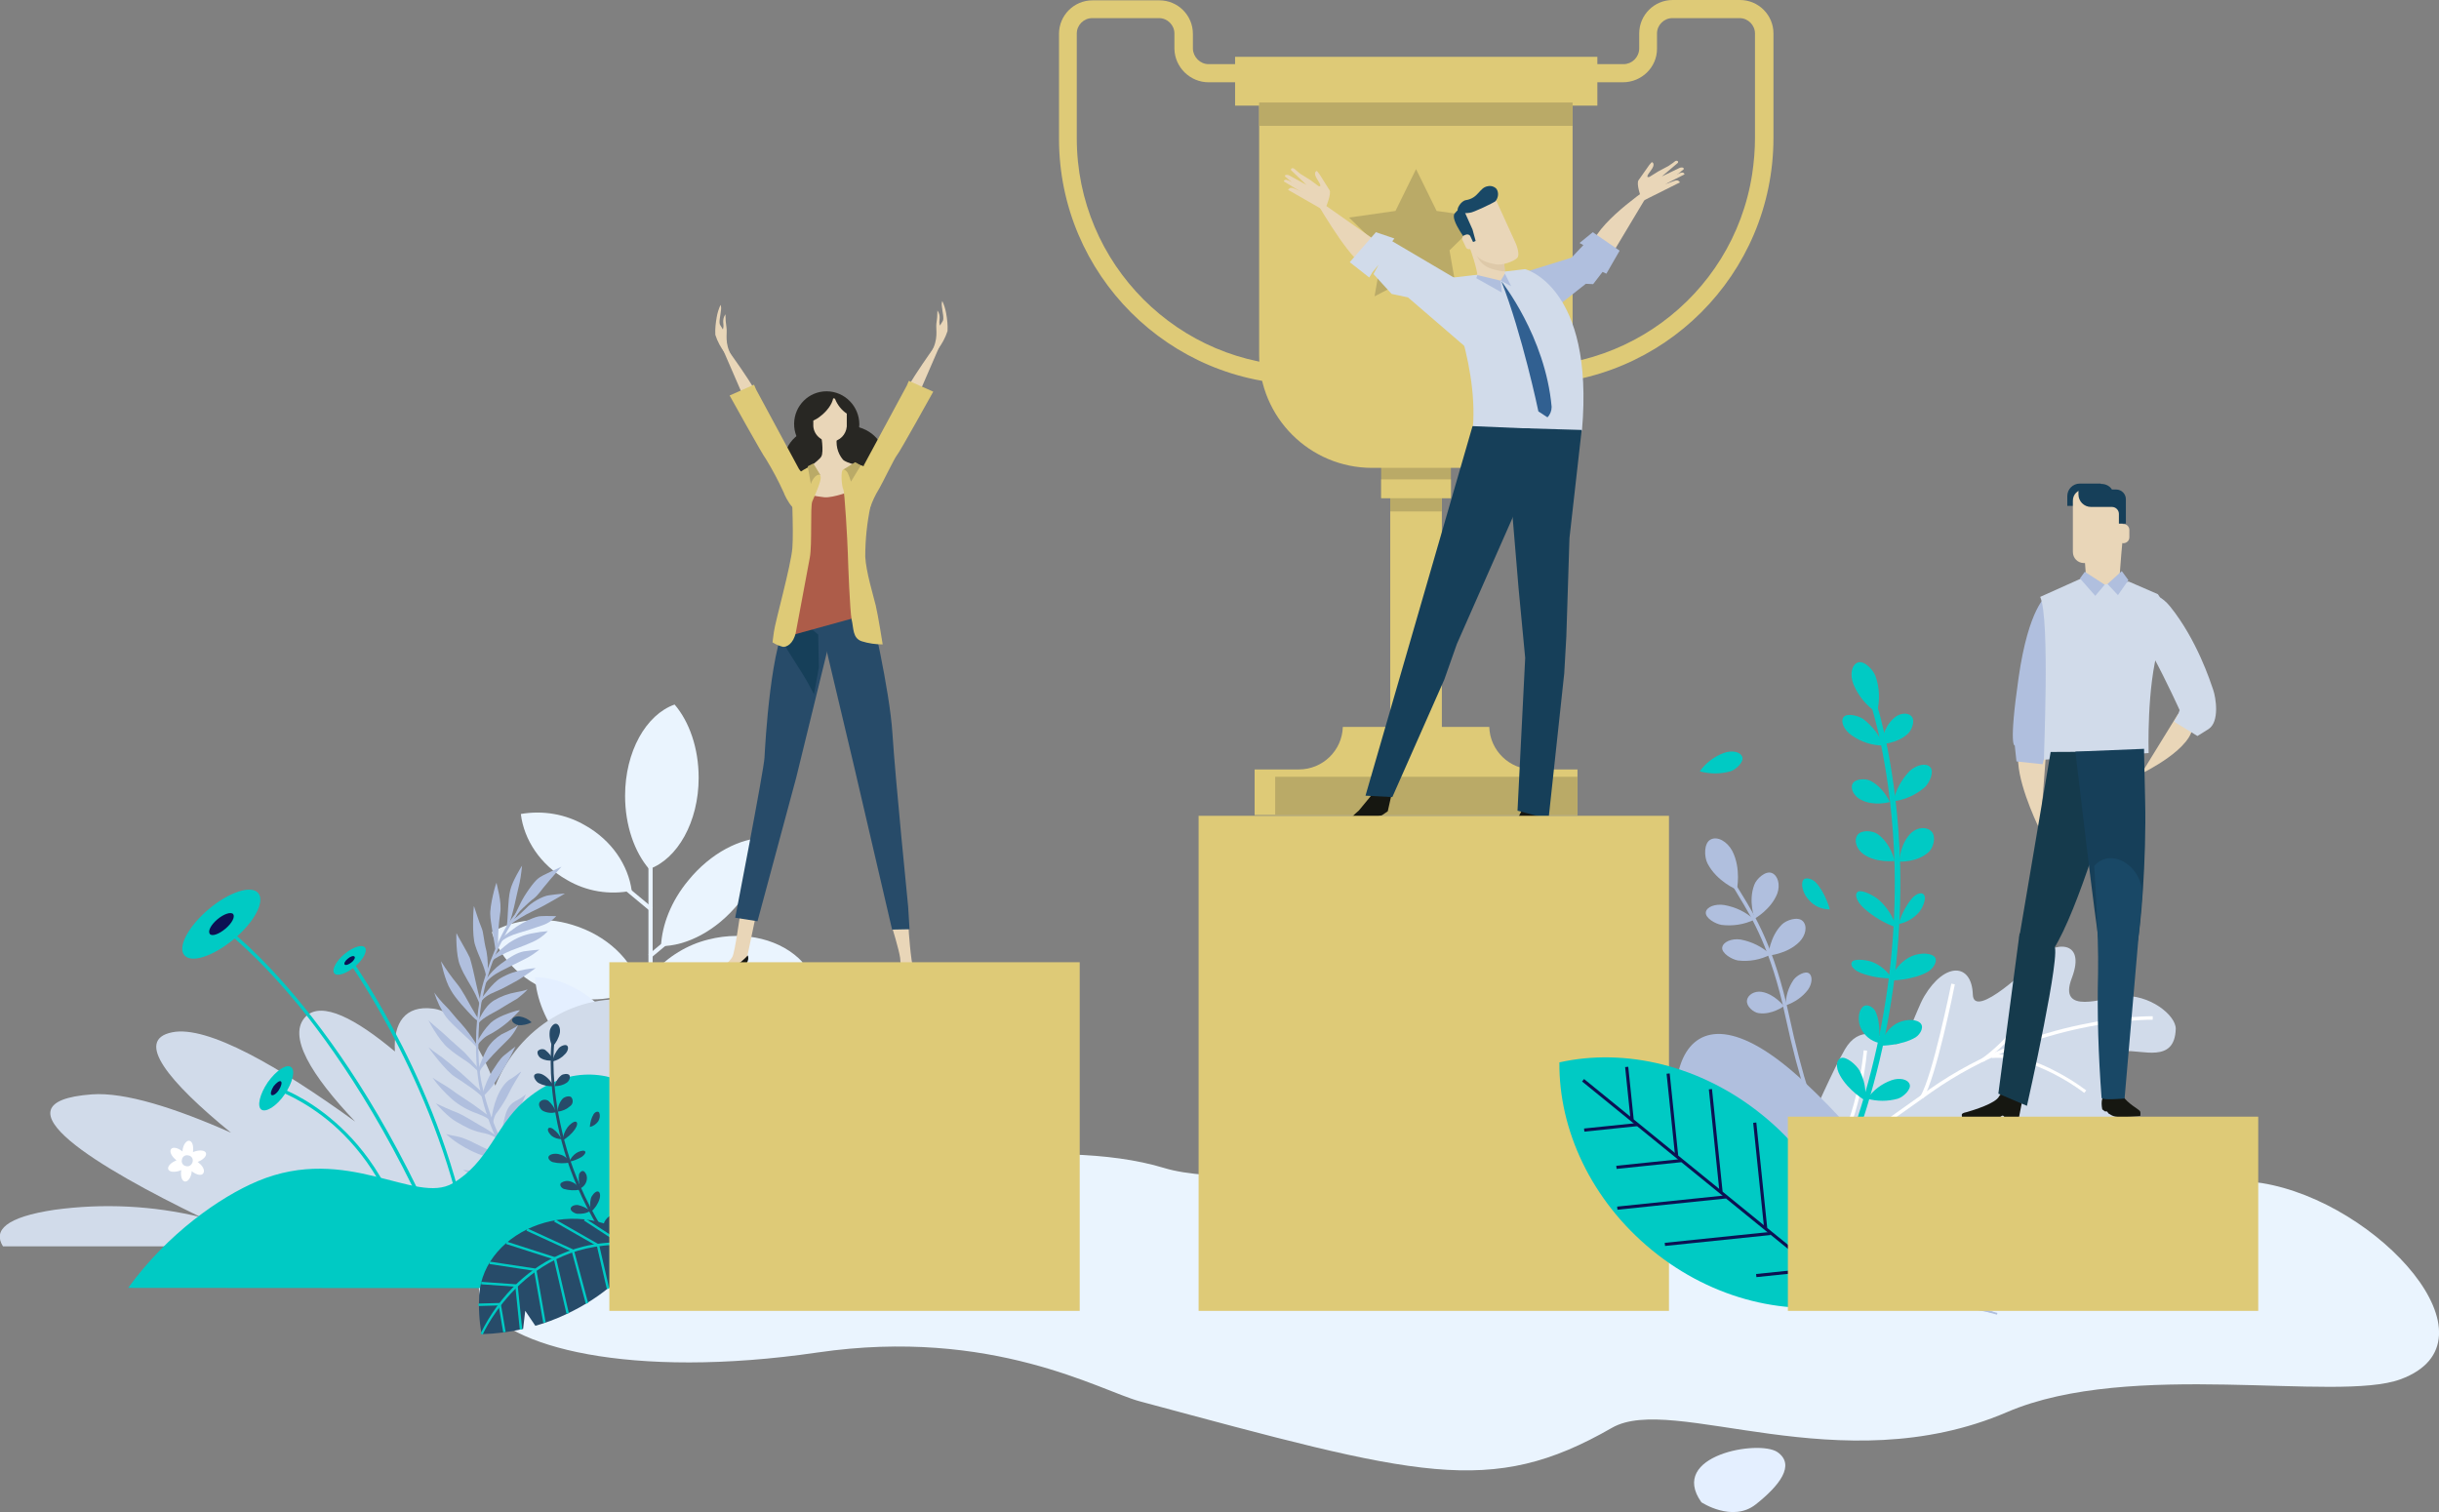 <?xml version="1.0" encoding="utf-8"?>
<!-- Generator: Adobe Illustrator 24.2.1, SVG Export Plug-In . SVG Version: 6.00 Build 0)  -->
<svg version="1.1" id="Layer_1" xmlns="http://www.w3.org/2000/svg" xmlns:xlink="http://www.w3.org/1999/xlink" x="0px" y="0px"
	 viewBox="0 0 699.5 433.8" style="enable-background:new 0 0 699.5 433.8;" xml:space="preserve">
<rect x="0" y="0" width="699.5" height="433.8" fill="#808080" stroke="none"/>
<style type="text/css">
	.st0{fill:#DECA77;}
	.st1{fill:#BAAA67;}
	.st2{fill:#161711;}
	.st3{fill:#E9D6B8;}
	.st4{fill:#B0BFDE;}
	.st5{fill:#D1DBEA;}
	.st6{fill:#163F59;}
	.st7{fill:#DEC9A9;}
	.st8{fill:#194866;}
	.st9{fill:#316091;}
	.st10{fill:#EAF4FE;}
	.st11{fill:#E4EFFF;}
	.st12{fill:#00CAC4;}
	.st13{fill:#0C1153;}
	.st14{fill:#FFFFFF;}
	.st15{fill:none;}
	.st16{fill:#153A4C;}
	.st17{fill:#274B69;}
	.st18{fill:#282723;}
	.st19{fill:#AD5C49;}
</style>
<g id="Group_584" transform="translate(-2475.942 -4609.899)">
	<g id="Group_586" transform="translate(2833.462 4609.899)">
		<g id="Group_584-2" transform="translate(0 0)">
			<path id="Path_822" class="st0" d="M16.7,110.3c-38.9,0-70.5-31.6-70.5-70.5l0-30.1c0-5.3,4.3-9.6,9.6-9.6H-25
				c5.3,0,9.6,4.3,9.6,9.6V14c0.1,2.4,2.1,4.4,4.5,4.4h42.8v90.3l-2.1,0.4C25.5,109.9,21.1,110.3,16.7,110.3z M-44.3,5.2
				c-2.4,0-4.4,2-4.4,4.4l0,30.1c0,36,29.2,65.3,65.2,65.3c3.4,0,6.8-0.3,10.1-0.8V23.6h-37.5c-5.3,0-9.7-4.3-9.8-9.6V9.6
				c0-2.4-2-4.4-4.4-4.4L-44.3,5.2z"/>
		</g>
		<g id="Group_585" transform="translate(140.305 0)">
			<path id="Path_823" class="st0" d="M-59.8,110.3c-4.4,0-8.8-0.4-13.1-1.2l-2.1-0.4V18.4h42.8c2.4,0,4.4-1.9,4.5-4.4V9.6
				c0-5.3,4.3-9.6,9.6-9.6H1.2c5.3,0,9.6,4.3,9.6,9.6l0,30.1C10.7,78.7-20.8,110.2-59.8,110.3z M-69.8,104.3
				c35.6,5.6,69-18.8,74.5-54.4c0.5-3.4,0.8-6.8,0.8-10.2l0-30.1c0-2.4-2-4.4-4.4-4.4h-19.3c-2.4,0-4.4,2-4.4,4.4V14
				c0,5.3-4.4,9.6-9.8,9.6h-37.6V104.3z"/>
		</g>
		<rect id="Rectangle_134" x="41.2" y="122" class="st0" width="14.8" height="89.9"/>
		<rect id="Rectangle_135" x="41.2" y="138.3" class="st1" width="14.8" height="8.4"/>
		<rect id="Rectangle_136" x="38.6" y="120" class="st1" width="20" height="22.8"/>
		<rect id="Rectangle_137" x="38.6" y="137.5" class="st0" width="20" height="5.4"/>
		<path id="Path_824" class="st0" d="M82.2,220.7c-6.8,0-12.4-5.4-12.6-12.2h-42c-0.2,6.8-5.8,12.2-12.6,12.2H2.3v13.1h92.6v-13.1
			H82.2z"/>
		<path id="Path_825" class="st0" d="M3.6,29.4v72.4c0,17.9,14.5,32.4,32.4,32.4c0,0,0,0,0,0h25.1c17.9,0,32.4-14.5,32.4-32.4
			c0,0,0,0,0,0V29.4H3.6z"/>
		<rect id="Rectangle_138" x="-3.3" y="16.3" class="st0" width="103.9" height="14"/>
		<path id="Path_826" class="st1" d="M48.6,48.5l5.9,12l13.3,1.9l-9.6,9.4L60.5,85l-11.9-6.2L36.7,85L39,71.8l-9.6-9.4l13.3-1.9
			L48.6,48.5z"/>
		<rect id="Rectangle_139" x="3.6" y="29.4" class="st1" width="89.9" height="6.7"/>
		<path id="Path_827" class="st1" d="M8.2,222.8v10.9h86.7v-10.9H8.2z"/>
	</g>
	<g id="Group_591" transform="translate(2909.548 4664.2)">
		<path id="Path_828" class="st2" d="M-34.3,169.6l-0.4,4.8l-0.9,4l-1.6,1.1l-1.2,0.4l-0.4,0.7l-4.2,2.8c-1.5,0.6-3.1,0.7-4.7,0.3
			c-0.7-0.2,0.3-2,0.5-2.2c1-1.2,2.1-2.3,3.3-3.3l3.3-4l3.7-5L-34.3,169.6z"/>
		<path id="Path_829" class="st2" d="M3,177.9l-1,1.9l-0.6,2.2l0.1,3.4l1.9,0.3l1.4-0.3l0.9,0.6c0,0,5.3,1.1,7.3,1.1
			c3.3,0.1,5.1-0.2,5.7-0.9c0.4-0.4-1.2-1.1-1.7-1.1c-2.1-0.4-4.1-1.2-6-2.3l-2.4-2.7l-0.5-1.9L3,177.9z"/>
		<path id="Path_830" class="st3" d="M28.3,19.3L40.7-1.4c0,0-15.2,9.9-17.7,17.1S28.3,19.3,28.3,19.3z"/>
		<path id="Path_831" class="st4" d="M-0.3,25l17.4-5.4l3.4-3.6l-1.1-0.6l3.8-3.1l7.7,5.3l-3.8,6.6L26,23.7l-2.7,3.5l-2.1-0.1
			l-17.7,14L-0.3,25z"/>
		<path id="Path_832" class="st5" d="M-20.2,25.7l24-2.8c0,0,19.9,5,16.3,46.3c0,0.2-32,7-31.3-0.8C-9.5,48.9-20.2,25.7-20.2,25.7z"
			/>
		<path id="Path_833" class="st3" d="M-38.4,15.2l-18.5-13c0,0,9.2,16.2,13.8,19.2S-38.4,15.2-38.4,15.2z"/>
		<path id="Path_834" class="st5" d="M-13.6,27.1l-20.7-12.2l0.6-0.8l-5.3-1.8l-7.5,8.6l5.6,4.4l0.9-1.5l1.8-2.2l-1.5,2.7l5.2,5.7
			l4.7,1l16.6,14.3L-13.6,27.1z"/>
		<g id="Group_587" transform="translate(27.615 89.625)">
			<path id="Path_835" class="st6" d="M-38.9-21.7l-30.7,106l7.7,0.4L-47,51l3.6-10.2l17.6-39.9l3.4-21.9L-38.9-21.7z"/>
			<path id="Path_836" class="st6" d="M-26,88.6l2.2-43.8l-1.9-20l-2.3-27.5l3.5-18.4l16.9,0.5l-3.5,31L-12,38.6l-0.6,10.6
				l-4.5,41.8L-26,88.6z"/>
		</g>
		<g id="Group_588" transform="translate(0 2.542)">
			<path id="Path_837" class="st3" d="M-53.3,2.5c0,0,1.6-3.8,1-4.8c-0.6-1-2.9-4.6-2.9-4.6l-0.7-0.9c0,0-1.4,0.2,0.2,2.6
				c1.6,2.4,0.2,1.7,0.2,1.7l-2.3-1.7L-60.7-7l-1.2-1c0,0-0.6-0.6-0.9-0.6c-0.8,0-0.5,0.6-0.5,0.6l4.4,4.2l-5.1-2.8c0,0-0.7-0.2-1,0
				c-0.2,0.3,0,0.4,0,0.4l5,4.4l-2.8-1.1c0,0-0.7-0.2-1,0.1c-0.3,0.3-0.4,0.4-0.4,0.4l10.1,5.8L-53.3,2.5z"/>
			<path id="Path_838" class="st3" d="M-59.8-3.1l-3.7-1.7c-0.4-0.2-0.8-0.4-1.3-0.5c-0.3,0-0.6,0.2-0.6,0.5c0,0,0,0,0,0l5.3,3.2
				L-59.8-3.1z"/>
		</g>
		<g id="Group_589" transform="translate(119.518 0)">
			<path id="Path_839" class="st3" d="M-82.5,2.3c0,0-1.4-3.9-0.7-4.9S-80.1-7-80.1-7l0.7-0.8c0,0,1.4,0.3-0.4,2.6S-80-3.6-80-3.6
				l2.4-1.5l3-1.6l1.3-0.9c0,0,0.7-0.6,0.9-0.6c0.8,0,0.5,0.6,0.5,0.6l-4.6,3.9l5.2-2.5c0,0,0.7-0.2,1,0.1c0.2,0.3,0,0.4,0,0.4
				l-5.2,4.2l2.8-1c0,0,0.7-0.2,1,0.1c0.3,0.3,0.4,0.4,0.4,0.4l-10.4,5.2L-82.5,2.3z"/>
			<path id="Path_840" class="st3" d="M-75.7-2.9l3.8-1.5c0.4-0.2,0.8-0.4,1.3-0.4c0.3,0,0.5,0.2,0.6,0.5c0,0,0,0,0,0l-5.5,2.8
				L-75.7-2.9z"/>
		</g>
		<g id="Group_590" transform="translate(57.305 8.509)">
			<path id="Path_841" class="st3" d="M-60.2,8.1c0.8,5.4,1,8.1,0.8,8.5c-0.9,2.5-7.9,1.3-7.8-0.2c0.1-1.5-1.9-7.7-2.4-8.6
				C-70.1,7-60.7,5-60.2,8.1z"/>
			<path id="Path_842" class="st7" d="M-64.6,6.4c-1.5,0.1-2.9,0.4-4.3,0.9c0.7,1.6,1.4,3.1,2,4.1c1.6,2.7,4.4,3.1,6.2,3.5
				c0.4,0.1,0.9,0.1,1.4,0.1c0-1-0.3-3-0.9-6.8C-60.5,6.7-62.5,6.3-64.6,6.4z"/>
			<path id="Path_843" class="st3" d="M-62.3-6.4L-56.2,7c0,0,1.4,3.2,0.4,4.2c-1,1-4.3,2.2-6.2,1.8c-1.8-0.4-4.6-0.8-6.2-3.5
				c-1.6-2.7-4.4-9.7-4.4-9.7s0-2.7,4.8-3.3S-62.3-6.4-62.3-6.4z"/>
			<path id="Path_844" class="st8" d="M-64.2-9.4c0.9-0.2,1.9,0.1,2.5,0.8c0.7,1.1,0.5,2.5-0.3,3.5c-0.8,0.6-6.5,3.3-7.3,3.3
				c-0.8,0.1-2.3,0.4-3.4-0.4c-0.7-0.5,0.8-3,2.2-3.2C-66.8-6-66.7-9-64.2-9.4z"/>
			<path id="Path_845" class="st8" d="M-71.2-2.8l2.6,5.8l0.9,3.3l-0.7,0.3l-1.2,0.6c0,0-5.6-7-4.1-8.8S-71.6-3.2-71.2-2.8z"/>
			<path id="Path_846" class="st3" d="M-68.2,7.1c0.2,0.5,0,1.1-0.5,1.3c0,0,0,0,0,0l-0.5,0.2c-0.5,0.2-1.1,0-1.3-0.5l-1-2.1
				c-0.2-0.5,0-1.1,0.5-1.3l0.5-0.2c0.5-0.2,1.1,0,1.3,0.5c0,0,0,0,0,0L-68.2,7.1z"/>
		</g>
		<path id="Path_847" class="st9" d="M-3,26.4c0,0,12.6,15.8,14.4,36c0,1.1-0.4,2.2-1.2,3l-2.6-1.7C7.6,63.6,2.9,41.4-3,26.4z"/>
		<path id="Path_848" class="st4" d="M-3.2,26.2l0.3,3.4l-7.3-4.1l0.3-0.9L-3.2,26.2z"/>
		<path id="Path_849" class="st4" d="M-2,24.2l1.8,3.6l-3-1.6L-2,24.2z"/>
	</g>
	<g id="Group_593" transform="translate(2642.016 4847.879)">
		<g id="Group_592" transform="translate(0 0)">
			<path id="Path_850" class="st10" d="M27.4-35.9c4.2,4.9,6.9,12.5,6.9,21c0,12.7-6.1,23.3-14.2,26.2c-4.2-4.9-6.9-12.5-6.9-21
				C13.2-22.4,19.2-33,27.4-35.9z"/>
			<path id="Path_851" class="st10" d="M31.3,14.6c6.4-7.9,15-12.3,22.3-12.3c-0.3,6-3,12.8-7.8,18.8c-6.4,7.9-15,12.3-22.3,12.3
				C23.8,27.3,26.4,20.5,31.3,14.6z"/>
			<path id="Path_852" class="st10" d="M21.3,41.1c4.2-4.7,9.7-8.1,15.8-9.6c10.6-2.7,21.1,0.1,27,6.5c-4.2,4.7-9.7,8.1-15.8,9.6
				C37.7,50.3,27.2,47.5,21.3,41.1z"/>
			<path id="Path_853" class="st10" d="M-1.9,27.3c9.9,3,17.1,10,19.4,17.9c-6.2,3.6-14.7,4.6-23.1,2.1c-9.9-3-17.1-10-19.4-17.9
				C-18.8,25.8-10.3,24.7-1.9,27.3z"/>
			<path id="Path_854" class="st10" d="M1.8-1.2c7.6,4.3,12.3,11.4,13.3,18.7c-6.4,1.3-13,0.2-18.6-3.1
				c-7.6-4.3-12.3-11.5-13.2-18.9C-10.4-5.6-3.8-4.5,1.8-1.2z"/>
			<rect id="Rectangle_140" x="19.9" y="8.6" class="st10" width="1.2" height="99.3"/>
			<path id="Path_855" class="st10" d="M21.1,22.4l-0.8,0.9l-7.1-5.9l0.8-0.9L21.1,22.4z"/>
			<path id="Path_856" class="st11" d="M50.8,69.3c-7.1,5-15.6,6.2-22.7,3.9c1.6-6.3,5.4-11.8,10.8-15.4c7.1-5,15.7-6.1,22.7-3.8
				C60,60.2,56.1,65.7,50.8,69.3z"/>
			<path id="Path_857" class="st11" d="M21.2,76.5l-0.5-1.1l8.4-3.8l0.5,1.1L21.2,76.5z"/>
			
				<rect id="Rectangle_141" x="17.6" y="42.4" transform="matrix(0.856 -0.517 0.517 0.856 -21.702 16.195)" class="st11" width="1.2" height="9.2"/>
			<path id="Path_858" class="st10" d="M20.7,36.7l-0.8-0.9l4.2-3.5l0.8,0.9L20.7,36.7z"/>
			<path id="Path_859" class="st11" d="M20.7,42.7l-0.4-1.1l1.6-0.6l0.4,1.1L20.7,42.7z"/>
			<path id="Path_860" class="st11" d="M9.7,54.6c-6.4-7.9-15-12.3-22.3-12.3c0.3,6,3,12.8,7.8,18.8c6.4,7.9,15,12.3,22.3,12.3
				C17.2,67.3,14.6,60.6,9.7,54.6z"/>
			<path id="Path_861" class="st11" d="M19.7,81.1C15.6,76.4,10,73,3.9,71.6c-10.6-2.7-21.1,0.1-27,6.5c4.2,4.7,9.7,8.1,15.8,9.6
				C3.3,90.3,13.8,87.5,19.7,81.1z"/>
			<path id="Path_862" class="st11" d="M20.3,76.7l0.8-0.9l-4.2-3.5l-0.8,0.9L20.3,76.7z"/>
			<path id="Path_863" class="st11" d="M20.2,82.7l0.4-1.1L19.1,81l-0.4,1.1L20.2,82.7z"/>
			<path id="Path_864" class="st11" d="M26.2,93.5c2.3-3.9,5.7-7,9.7-8.9c7-3.4,14.7-2.8,19.8,0.8c-2.3,3.9-5.6,7-9.7,8.9
				C38.9,97.6,31.2,97.1,26.2,93.5z"/>
		</g>
	</g>
	<g id="Group_594" transform="translate(2637.675 4969.13)">
		<path id="Path_865" class="st10" d="M72.8,28.7c50.1-7.3,81.1,11,92.3,14c80,21.5,100.5,27.7,135.5,7.6
			c17.4-10,65.4,16.1,113.3-4.5c35.4-15.2,94.6-2.7,112.8-9.4c29.8-10.9-6.3-50.9-39.8-56.3C467.8-23,393.7-9.2,411.2-29
			c21.8-24.7-15.8-28.4-35.8-18.1c-8,4.1-92.6,37.4-91.6,24.5c3.9-47.2-38.1-33.2-56.5-10.3c-10.2,12.7-43,12.4-55.1,8.7
			c-31.8-9.7-83.5,1-113.4,3.6C-71.5-9.2-34.7,44.4,72.8,28.7z"/>
	</g>
	<path id="Path_866" class="st5" d="M2491.6,4956.9c14-1.9,28.2-1.2,41.9,2.1c-28.3-13.7-61.3-33-31.2-35.2
		c9.4-0.7,23.9,3.9,39.9,11c-17.9-14.6-27.8-26.6-16.9-28.8c10.1-2.1,30.7,9.8,52.5,25.6c-12.5-13.2-19.7-24.7-14.1-30.2
		c4.6-4.4,14.3,0.7,25.5,10.1c-0.5-8.3,3-13.3,10.9-12.3c7.5,0.9,13.5,10.5,17.9,22.1c6.7-16.6,23.5-27.2,41.2-24.3v67.2
		c-0.5,1.1-1.1,2.2-1.6,3.2h-180.8C2473.9,4962.8,2477.6,4959,2491.6,4956.9z"/>
	<g id="Group_595" transform="translate(2620.571 4902.281)">
		<path id="Path_867" class="st4" d="M13.9,55.9c-0.1,0-2.2-6.2-1.3-8.6c0.5-1.2,1.3-2.3,2.2-3.2c0.2,1.1,0.3,2.3,0.2,3.5
			C14.9,49.3,13.7,54.1,13.9,55.9z"/>
		<path id="Path_868" class="st4" d="M13.1,55c-1.2,0.1-2.4,0.3-3.6,0.6c-1.4,0.3-2.7,0.7-4,1.2C5,57,4.5,57.3,4,57.6
			c0,0,3.4,1.1,5.4,0.4C11.2,57.3,12.9,55.7,13.1,55z"/>
		<path id="Path_869" class="st4" d="M9,50.7c-0.1,0-0.8-6.3,0-8.1c0.8-2.2,3.3-4.4,3.8-4.9c0,0-0.7,2.8-1.3,5.4
			C10.9,45.8,10.1,49.9,9,50.7z"/>
		<path id="Path_870" class="st4" d="M8.4,50.4c0,0-0.6-0.1-2-0.3C5,49.9,1,49.3-0.4,49.3c-1.7,0.2-3.3,0.6-4.9,1.2
			c-0.3,0.1,2.9,1,4.9,1.3C1,52,3.2,52.3,4.4,51.9c0.6-0.1,2.9-1.2,4.3-0.7S8.4,50.4,8.4,50.4z"/>
		<path id="Path_871" class="st4" d="M6.1,47.3c-0.1,0-1.1-5-0.6-6.9c0.4-1.9,1.2-3.8,2.5-5.3c1.3-1.5,2.4-2.8,2.4-2.8
			s-0.4,2.8-1,4.7c-0.5,2-1,3.9-1.7,5.8C7,44.3,6.5,45.8,6.1,47.3z"/>
		<path id="Path_872" class="st4" d="M5,46.1c-0.9-0.8-2-1.2-3.2-1.3c-1.7-0.3-5.9-1.6-8.1-1.5c-1.8,0.1-3.7,0.1-5.5-0.1
			c-0.2,0,5.3,2.8,8.1,3.1c1.9,0.2,3.9,0.2,5.9,0c1.2-0.2,2.5,0,3.6,0.6C5.5,46.6,5.2,46.3,5,46.1z"/>
		<path id="Path_873" class="st4" d="M2.4,41.7C2,40,2,38.4,2.4,36.7c0.4-2.2,1-4.4,2-6.4c0.8-1.1,1.7-2.2,2.7-3.2
			c0.2-0.3-0.2,2.8-0.4,3.8c-0.5,1.6-1.1,3.2-2,4.7C3.6,37.5,2.8,39.5,2.4,41.7z"/>
		<path id="Path_874" class="st4" d="M2.1,41.4c-1.4-0.5-2.9-1-4.3-1.3c-2.4-0.4-4.8-1.2-7.1-2.3c-2.7-1.3-5.2-2.9-7.4-4.9
			c1.1,0.3,2.2,0.5,3.2,0.7C-11,34-7.2,36.3-4,37.7c1.8,0.8,3.6,1.7,5.3,2.8C1.5,40.8,1.8,41.1,2.1,41.4z"/>
		<path id="Path_875" class="st4" d="M-1,36.9c0-2.7,0.3-5.3,0.9-7.9c0.6-2.4,1.1-4.3,3.2-5.5c1.1-0.5,2.1-1.2,3.1-2
			c0,0-1.2,2.8-2.3,4.9c-1.1,2.1-2.4,5.1-2.9,6C0.4,33.3-0.5,36.9-1,36.9z"/>
		<path id="Path_876" class="st4" d="M-2.1,33.6c-1.5-1.2-3-2.2-4.7-3.1c-2.4-1.4-5.1-3.1-6.6-3.7c-1.4-0.5-6.1-2.6-6.2-2.7
			c-0.1,0,3.6,4.1,5.9,5.3c2.3,1.3,4.3,2.5,7.2,3.1C-3.7,33-2.1,34-1.2,35C-0.4,36-1.9,33.8-2.1,33.6z"/>
		<path id="Path_877" class="st4" d="M-3.3,30.2c0,0,0.2-2.5,1.3-3.6c1.3-1.8,2.5-3.7,3.4-5.6c0.5-1.2,3.2-5.6,3.4-5.9
			c0.1-0.4-1.5,1.2-3,2c-1.5,0.8-3.1,3.2-3.9,5.3c-0.9,2.2-1.4,4.6-1.7,6.9C-3.8,29.6-3.6,30-3.3,30.2z"/>
		<path id="Path_878" class="st4" d="M-4.6,27.6c0,0-2.2-1.7-4.2-3.1c-2-1.4-5.4-3.5-6.3-4.3c-0.9-0.7-5.4-3.3-5.5-3.5
			c1.6,2.3,3.5,4.3,5.6,6.2c2.1,1.8,4.6,3.2,7.2,4.1c2.1,0.8,3.4,1.5,3.9,2.2S-4.6,27.6-4.6,27.6z"/>
		<path id="Path_879" class="st4" d="M-6.1,20.9c0.6-2.1,1.5-4.1,2.6-6c1.1-1.6,2.2-3.6,3.5-4.6c1.2-1,3.2-2.5,3.2-2.5
			c0,0-1.5,3.1-2.6,5c-1.2,2.1-2.5,4.1-3.8,6.1c-0.9,1.1-1.8,2.2-2.9,3.2C-6.1,21.7-6.1,21.3-6.1,20.9z"/>
		<path id="Path_880" class="st4" d="M-6.8,20.5c0,0-3.7-3.4-5.7-5.2c-2-1.7-5.2-4.4-6.6-5.3c-0.9-0.6-1.8-1.3-2.6-2
			c-0.1,0.1,5,7,7.7,8.6c2.6,1.7,7.1,4.6,8.1,6.2C-5,24.4-6.8,20.5-6.8,20.5z"/>
		<path id="Path_881" class="st4" d="M-7.4,14.2c0.7-2.1,1.6-4.1,2.6-6c1-1.6,2.4-2.9,4-3.9c1.3-0.6,4.3-2.1,4.7-2.6
			c0.4-0.6-1.1,2.5-2.8,4.1c-1.6,1.6-4,3.9-5.7,5.9s-2.6,2.7-2.6,4.4C-7.2,17.8-7.4,14.2-7.4,14.2z"/>
		<path id="Path_882" class="st4" d="M-7.9,13.5c0,0-2-2.4-3.5-4C-13,8-15.4,6-16.5,4.9c-1.1-1.1-5.1-4.3-5.3-4.7
			C-22-0.2-18.9,6-15.9,8.4c3,2.5,5.1,3.5,6.2,4.5s2.2,2,2.2,2C-7.6,14.5-7.8,14-7.9,13.5z"/>
		<path id="Path_883" class="st4" d="M-7.8,6.5c1-2,2.3-3.9,3.9-5.5c2-1.8,5.3-2.8,6.5-3.2c0.6-0.2,1.3-0.4,1.9-0.4
			c0,0-1.6,1.7-3.5,3.4c-1.8,1.5-3.7,2.8-5.7,3.8c-1.2,0.6-3,2.5-3.1,3.2C-8,8.5-7.8,6.5-7.8,6.5z"/>
		<path id="Path_884" class="st4" d="M-8.2,6.8c-1.2-1.9-2.6-3.8-4.1-5.5c-1.9-2-3.5-4.2-4.5-5.1c-1.2-1.2-2.3-2.5-3.3-3.9
			c0.8,2.5,1.9,4.9,3.4,7c1.6,2.2,6.7,6.4,8.2,8.1C-7.3,8.7-8.2,6.8-8.2,6.8z"/>
		<path id="Path_885" class="st4" d="M-7.5,0.7c0,0,1.6-4.3,4.5-6.1c2-1.2,4.2-2,6.5-2.4C4.6-8,5.7-8.2,6.7-8.6
			C5.8-7.6,4.8-6.8,3.8-6C2.4-5.2,0.1-3.8-1.7-2.7c-1.9,1.1-5.6,2.8-5.9,4.4C-8,3.2-7.5,0.7-7.5,0.7z"/>
		<path id="Path_886" class="st4" d="M-7.5-0.2c0,0-1-1.6-1.9-3.2c-0.9-1.6-2.7-5-4-6.6c-1.7-2.1-3.3-4.3-4.7-6.6
			C-18.3-17-17-11-15.4-8.5C-14-5.9-10.6-2.4-9-0.7C-7.4,0.9-7.2,0.4-7.5-0.2z"/>
		<path id="Path_887" class="st4" d="M-6.6-5.9c0,0,3.3-4.7,5.5-5.9c2.2-1.3,4.6-2.1,7-2.5c1-0.2,2-0.3,3.1-0.4c0,0-3.8,2.8-5.7,3.8
			C1.4-9.9-0.4-8.8-2.4-8s-4.1,2-4.5,3.6C-7.3-2.8-6.7-5.9-6.6-5.9z"/>
		<path id="Path_888" class="st4" d="M-6.9-5.6c0,0-0.5-1.5-1.1-4.3s-1.4-6.3-1.9-7.8c-0.6-1.4-3.8-6.8-3.8-7
			c-0.1-0.2-0.2,6.4,1,9.2c1.3,3.3,3,5.4,4.5,8.5C-6.8-4-6.9-3.8-6.9-3.8C-6.9-4.4-6.9-5-6.9-5.6z"/>
		<path id="Path_889" class="st4" d="M-5.1-11.6c1.1-1.7,2.5-3.1,4.1-4.3c2.9-2.2,4.7-3.2,6.6-3.6c1.5-0.2,3-0.4,4.5-0.5
			c-1.2,0.9-2.4,1.8-3.8,2.5c-1.7,0.9-5.1,2.5-7.2,3.6c-2.1,1.1-4.1,2.5-4.9,4.3S-5.2-11.6-5.1-11.6z"/>
		<path id="Path_890" class="st4" d="M-4.9-12.5c0.3-2.3,0.2-4.7-0.2-7C-6-23-5.9-24.8-6.5-26.2c-0.6-1.3-2.2-6.3-2.2-6.3
			c-0.1,0-0.7,8.5,0.4,11.4c0.9,2.9,2.5,5.5,3.1,8.7C-4.9-10.7-4.9-12.5-4.9-12.5z"/>
		<path id="Path_891" class="st4" d="M-3.1-17.9c1.3-1.5,2.8-2.8,4.4-4c2.1-1.4,4.4-2.4,6.9-2.8c1.4-0.3,2.9-0.5,4.3-0.6
			c-1.3,1.4-2.9,2.5-4.6,3.2c-3.1,1.4-5.8,2.2-7.2,2.9c-1.4,0.7-3.4,1.6-4.1,2.4C-4-16-3.1-17.9-3.1-17.9z"/>
		<path id="Path_892" class="st4" d="M-1.8-21.7c0-2.9,0.2-5.8,0.6-8.6c0.6-3.4-1-8.2-1-8.8c-0.1-0.6-2.1,6.8-1.8,9.3
			c0,1.4,1,6.8,1.3,8.7C-2.5-19-2-20.1-1.8-21.7z"/>
		<path id="Path_893" class="st4" d="M-0.4-23.6c1.2-1,2.5-2,3.8-2.9c1.9-1.3,5.5-3.1,7.1-3.1c1.6-0.1,4.4,0,4.4,0
			c-1.1,1.2-2.4,2.1-3.9,2.6c-2.6,0.9-5,1.7-6.8,2.2c-1.8,0.5-4.6,1.7-5.3,2.8C-1.8-21-0.4-23.6-0.4-23.6z"/>
		<path id="Path_894" class="st4" d="M1.5-27.6c0.5-1.5,0.9-3,1.3-4.6c0.5-2.4,1.2-5.2,1.6-7c0.4-1.8,0.7-4.9,0.7-4.9
			c0,0-2.8,4.4-3.4,7.1c-0.7,2.7-0.6,8-1,10.4C0.4-24.5,1.5-27.6,1.5-27.6z"/>
		<path id="Path_895" class="st4" d="M2.6-28.6c1.3-1,2.5-2.1,3.7-3.3c1.2-1.4,4.6-3.5,6.6-3.7c2-0.3,4.5-0.5,4.5-0.5
			c0,0-2.3,1.4-3.6,2.1c-1.3,0.7-2.7,1.6-5.7,3c-2.3,1.1-4.6,2.5-6.7,4C0.8-26.4,2.5-28.6,2.6-28.6z"/>
		<path id="Path_896" class="st4" d="M3.1-30.1c0,0,0.4-0.9,1.6-3.3c1.1-2.3,3.8-6.1,5-7c1.1-1,6.3-3.1,6.7-3.4
			c0.3-0.3-3.4,3.8-4.4,5.1c-1.1,1.2-2.2,3-3.5,4c-1.4,1-5.1,4.5-5.3,5.3C2.8-28.6,3.1-30.1,3.1-30.1z"/>
		<path id="Path_897" class="st4" d="M23.7,63.9c-0.1,0.1-11.1-7.4-16.8-14.8C2.9,44.3-0.3,39-2.7,33.3c-2-4.5-3.4-9.1-4.4-13.9
			c-0.8-4.3-1.1-8.7-1-13C-8.1,2.3-7.7-1.8-7-5.8c0.4-4.8,5-17.2,8.3-21.9c1.1-1.7,2.4-3.3,3.9-4.7c0.1-0.3-2.1,3.3-2.8,4.4
			c-2,3.2-3.7,6.6-5.2,10.1c-1.6,3.9-2.7,7.9-3.5,12c-0.8,2.5-2.1,16.7,0,25.1c2.6,11.4,7.9,22,15.4,30.8c3,3.4,6.5,6.5,10.4,9
			C21.5,60.5,23.7,63.2,23.7,63.9z"/>
	</g>
	<g id="Group_599" transform="translate(2537.508 4910.374)">
		<g id="Group_596" transform="translate(14.177 12.772)">
			<path id="Path_898" class="st12" d="M54.3,53.6C39.2,15.5,22.1-9.7,10.5-24.1C-2.2-39.7-11.3-46.4-11.4-46.4l0.6-0.8
				c0.4,0.3,37.1,27.2,66,100.5L54.3,53.6z"/>
		</g>
		<g id="Group_597" transform="translate(56.565 24.269)">
			<path id="Path_899" class="st12" d="M16,33.3C8.5-11.3-17.5-48-17.8-48.4l0.8-0.6c0.3,0.4,26.4,37.2,33.9,82.1L16,33.3z"/>
		</g>
		<g id="Group_598" transform="translate(31.606 66.542)">
			<path id="Path_900" class="st12" d="M24.3-3.3c-3.7-21.3-13.9-34-21.8-41C-6.1-51.8-14-54.4-14-54.4l0.3-0.9
				c0.1,0,8.1,2.6,16.8,10.3c8.1,7.1,18.4,20,22.1,41.6L24.3-3.3z"/>
		</g>
		<path id="Path_901" class="st12" d="M-1.7-39.7c-5.8,4.9-9,10.8-7,13.2s8.3,0.3,14.2-4.6s9-10.8,7-13.2
			C10.5-46.7,4.1-44.6-1.7-39.7z"/>
		<path id="Path_902" class="st13" d="M0.8-36.8c-1.9,1.6-2.8,3.4-2.2,4.2s2.6,0.1,4.5-1.5c1.9-1.6,2.8-3.4,2.2-4.2
			C4.6-39,2.6-38.3,0.8-36.8z"/>
		<path id="Path_903" class="st12" d="M37.2-26.8c-2.4,2-3.7,4.5-2.9,5.5c0.8,1,3.5,0.1,5.9-1.9s3.7-4.5,2.9-5.5
			C42.2-29.7,39.6-28.8,37.2-26.8z"/>
		<path id="Path_904" class="st13" d="M38.2-25.5c-0.8,0.6-1.2,1.4-0.9,1.7c0.3,0.3,1.1,0,1.9-0.6s1.2-1.4,0.9-1.7
			S39-26.2,38.2-25.5z"/>
		<path id="Path_905" class="st12" d="M15.2,10c-2.3,3.4-3.1,6.9-1.8,7.8s4.4-1,6.7-4.4s3.1-6.9,1.8-7.8C20.6,4.6,17.6,6.6,15.2,10z
			"/>
		<path id="Path_906" class="st13" d="M16.9,11.1c-0.7,1.1-1,2.2-0.6,2.5c0.4,0.3,1.4-0.3,2.1-1.4c0.7-1.1,1-2.2,0.6-2.5
			S17.7,10.1,16.9,11.1z"/>
	</g>
	<path id="Path_907" class="st12" d="M2659.3,4979.4v-57c-9.6-5.7-21.6-6.8-33.3,3.6c-7.9,7-10,17.3-20.2,23.3
		c-10.7,6.3-30.3-11.4-56-0.6c-10.7,4.5-25.8,15-37.1,30.6L2659.3,4979.4z"/>
	<path id="Path_908" class="st14" d="M2532.9,4943.4c-0.1-0.1-0.2-0.2-0.3-0.2c0.1,0,0.1,0,0.2-0.1c1.5-0.6,2.5-1.7,2.2-2.5
		c-0.3-0.8-1.8-0.9-3.3-0.4c-0.1,0-0.3,0.1-0.4,0.2c0-0.1,0-0.1,0-0.2c0.2-1.6-0.2-3-1.1-3.1c-0.8-0.1-1.7,1.1-1.9,2.7
		c0,0.1,0,0.3,0,0.4c0,0-0.1-0.1-0.1-0.1c-1.3-1-2.7-1.3-3.2-0.6c-0.5,0.7,0.1,2,1.3,3c0.1,0.1,0.2,0.2,0.3,0.2
		c-0.1,0-0.1,0-0.2,0.1c-1.5,0.6-2.5,1.7-2.2,2.5c0.3,0.8,1.8,0.9,3.3,0.4c0.1-0.1,0.3-0.1,0.4-0.2c0,0.1,0,0.1,0,0.2
		c-0.2,1.6,0.2,3,1.1,3.1c0.8,0.1,1.7-1.1,1.9-2.6c0-0.1,0-0.3,0-0.4c0,0,0.1,0.1,0.1,0.1c1.3,1,2.7,1.3,3.2,0.6
		C2534.8,4945.7,2534.2,4944.4,2532.9,4943.4z M2529.4,4944.4c-0.9-0.1-1.5-0.9-1.3-1.8c0.1-0.9,0.9-1.5,1.8-1.3
		c0.9,0.1,1.5,0.9,1.3,1.8v0C2531,4944,2530.2,4944.6,2529.4,4944.4z"/>
	<g id="Group_606" transform="translate(3052.242 4929.623)">
		<path id="Path_909" class="st5" d="M-72,26.6c2.5,0.2,22.9-2.9,32.1,8.7c7.3,9.2,11.2,4.7,13-0.3s1.2-10.4,7.6-8.7
			c21,5.7,40.7-3.4,29.4-12.9C3.9,8.3,11.1,1.7,16.5,3c11.4,2.8,20.3-0.4,15.6-7.8c-4.6-7.2-4.3-12.9,0.8-13.4s14.5,3.6,14.8-6.4
			c0.1-3.9-7.6-10.1-15.7-9.4c-4.6,0.4-18.3,5.7-14.1-5.2c4.3-11.3-5.5-10.5-9.9-5.5c-1.7,1.9-18.3,17.8-18.5,10.2
			c-0.3-9-8-9.4-13.9,0.5c-2.7,4.5-5.5,15.9-9.2,13.4s-9.6-5-13.6,1.9C-54.1-6.8-66.8,27-72,26.6z"/>
		<g id="Group_600" transform="translate(0 23.567)">
			<path id="Path_910" class="st14" d="M-86.5,10.5l-0.4-1c16.8-6.4,27.8-14.3,46-27.5c5.2-3.8,11.1-8,17.9-12.8
				c30.6-21.5,63.8-21,64.1-21l0,1c-0.3,0-33.2-0.5-63.5,20.8c-6.8,4.8-12.7,9-17.9,12.8C-58.6-3.9-69.6,4.1-86.5,10.5z"/>
		</g>
		<g id="Group_601" transform="translate(96.246 36.247)">
			<path id="Path_911" class="st14" d="M-74.8-42.5c-0.1-0.1-14.2-11-26.5-10l-0.1-1c6.6-0.5,13.7,2.3,18.4,4.8
				c3.1,1.6,6,3.4,8.8,5.5L-74.8-42.5z"/>
		</g>
		<g id="Group_602" transform="translate(92.781 7.564)">
			<path id="Path_912" class="st14" d="M-100.3-22.7l-0.6-0.8c13.2-9.4,19.6-25.7,19.7-25.8l1,0.4C-80.3-48.8-86.8-32.2-100.3-22.7z
				"/>
		</g>
		<g id="Group_603" transform="translate(61.773 58.122)">
			<path id="Path_913" class="st14" d="M-58.6-40.1c-0.4,0-9.1-0.5-37.6-16l0.5-0.9c28.2,15.3,37.1,15.9,37.2,15.9L-58.6-40.1z"/>
		</g>
		<g id="Group_604" transform="translate(72.243 12.514)">
			<path id="Path_914" class="st14" d="M-96.9-17.3l-0.9-0.5c3.5-5.5,8.8-32,8.9-32.3l1,0.2C-88.1-48.8-93.3-22.9-96.9-17.3z"/>
		</g>
		<g id="Group_605" transform="translate(39.985 35.039)">
			<path id="Path_915" class="st14" d="M-92.1-20.1l-0.8-0.7c9.2-10.3,11.1-32.4,11.1-32.7l1,0.1c-0.4,4.2-1.1,8.4-2.1,12.6
				C-84.3-34.4-87.2-25.7-92.1-20.1z"/>
		</g>
	</g>
	<rect id="Rectangle_142" x="2555.3" y="4911.2" class="st15" width="104" height="68"/>
	<path id="Path_916" class="st11" d="M2963.9,5040.8c0,0,8.9,5.9,15.6,0.6s11.5-11.3,6.2-15
		C2980.4,5022.8,2954.3,5027.3,2963.9,5040.8z"/>
	<g id="Group_609" transform="translate(3138.466 4773.304)">
		<path id="Path_917" class="st3" d="M-75.8,53.6l-1.6,21.2c0,0-5.7-11.3-6.3-19.3C-84.4,47.6-75.7,53.3-75.8,53.6z"/>
		<path id="Path_918" class="st3" d="M-38,41.6l-10.4,16.9c0,0,15.5-7.4,14.7-14.3S-38,41.6-38,41.6z"/>
		<path id="Path_919" class="st3" d="M-64.3,1.5c0.2,2.4,1.5,4.5,2.9,4.6h3.9c1.4-0.1,2.7-2.2,2.9-4.6c0.3-4,0.6-8,1-11.9
			c0.2-2.4-0.7-7.2-2.8-8.6c-1.8-1.3-4.2-1.3-5.9,0c-2.1,1.4-3,6.2-2.8,8.6C-64.9-6.5-64.6-2.5-64.3,1.5z"/>
		<path id="Path_920" class="st4" d="M-75.6,7.5c0,0-5.1,3.3-8,23.5s-1.1,19.4-1.1,19.4l0.5,4.6l7.5,0.8l4.3-17.4L-75.6,7.5z"/>
		<path id="Path_921" class="st5" d="M-77.4,7.8l11.8-5.3l6.1,1.8l7.5-0.9l8.3,3.6c0,0,3.7,3.6,0.3,15.1
			c-3.5,11.5-2.9,30.5-2.9,30.5l-30,1.9C-76.5,54.6-74.5,14.2-77.4,7.8z"/>
		<path id="Path_922" class="st5" d="M-49.2,7.5c0,0,4.5-2.6,9.1,3.1c7.7,9.6,11.5,21.5,12.3,23.8c0.8,2.3,1.9,9.2-1.3,11.3l-3.2,2
			l-6.7-4.1l1.1-2l0.5-1.3c0,0-3.7-8.2-7.7-15.6S-49.2,7.5-49.2,7.5z"/>
		<path id="Path_923" class="st4" d="M-58.1,4.1l3,3.2l3-4.3L-54,0.4L-58.1,4.1z"/>
		<path id="Path_924" class="st4" d="M-64.6,0.6l5.7,3.7l-2.7,3.2l-4.4-5L-64.6,0.6z"/>
		<g id="Group_607" transform="translate(35.573 0)">
			<path id="Path_925" class="st6" d="M-95.6-21.9v-2.8h-6c-2,0-3.6,1.6-3.6,3.6v2.8h6C-97.2-18.2-95.6-19.9-95.6-21.9
				C-95.6-21.9-95.6-21.9-95.6-21.9z"/>
			<path id="Path_926" class="st3" d="M-89.9-5.1c0,1.8-1.4,3.2-3.2,3.2c0,0,0,0,0,0h-7.3c-1.8,0-3.2-1.4-3.2-3.2v-14.7
				c0-1.8,1.4-3.2,3.2-3.2c0,0,0,0,0,0h7.3c1.8,0,3.2,1.4,3.2,3.2c0,0,0,0,0,0V-5.1z"/>
			<path id="Path_927" class="st6" d="M-95.4-24.6c1.2,0,2.4,0.6,3,1.6h1.2c1.6,0,2.8,1.3,2.8,2.8v7h-2V-16c0-1.1-0.9-2-2-2h-6
				c-2,0-3.6-1.6-3.6-3.6c0,0,0,0,0,0v-3L-95.4-24.6z"/>
			<path id="Path_928" class="st3" d="M-90.9-11.4c0-1,0.8-1.7,1.7-1.7c0,0,0,0,0,0h0.1c1,0,1.7,0.8,1.7,1.7v2.1
				c0,1-0.8,1.7-1.7,1.7h-0.1c-0.7,0-1.3-0.4-1.6-1L-90.9-11.4z"/>
		</g>
		<g id="Group_608" transform="translate(0 89.583)">
			<path id="Path_929" class="st16" d="M-57.3-24.2c0,0-9,32-16.3,43.5c-7.2,11.5-9.8-3.4-9.8-3.4l9-53.2l21-0.1
				C-53.3-37.5-53.8-36.4-57.3-24.2z"/>
			<path id="Path_930" class="st6" d="M-67.3-37.4c0,0,6.1,52.5,6.9,55.1c2.9,8.9,9.6,3.2,10.7,0.2s2.8-25,2.4-41.1s-0.3-15-0.3-15
				L-67.3-37.4z"/>
			<path id="Path_931" class="st2" d="M-48.8,65.7c0.3,0.4,0.1,1.4,0.1,1.4s-5.4,0.6-7.2,0.2c-0.7-0.2-1.3-0.5-1.9-0.9
				c-0.1-0.1-0.3-0.5-0.5-0.6c-0.2-0.1-0.3,0.1-0.5,0c-0.3-0.2-0.6-0.4-0.8-0.6c-0.5-2.5,0.2-3.5,0.2-3.5s4.6-1.5,5.5-0.5
				C-52,63.8-49.5,64.9-48.8,65.7z"/>
			<path id="Path_932" class="st2" d="M-82.7,63.5l-0.8,4.1h-4.1c0,0-0.2-0.6-0.6-0.6c-0.3,0-0.7,0.6-1.1,0.6h-10.5
				c0,0-0.2-0.9,0-1.1c0.4-0.3,0.8-0.4,1.3-0.5c2.1-0.6,8.3-2.5,9.3-4.5C-87.9,58.8-82.7,63.5-82.7,63.5z"/>
			<path id="Path_933" class="st8" d="M-61.9-4.6c0,0,1.3,19.9,1.1,30.4c-0.3,12.1,0.1,24.1,1,36.1c0.1,0.8,6.6,0.2,6.6,0.2
				s4.3-49.6,5-57.8C-47.4-3.8-56.7-10.5-61.9-4.6z"/>
			<path id="Path_934" class="st16" d="M-81.1,17.4c2.5,0.4,5,0.7,7.6,0.9c2.6,0.2-7.7,45.9-7.7,45.9l-8.2-3.5l6.1-46.1L-81.1,17.4z
				"/>
		</g>
	</g>
	<rect id="Rectangle_143" x="2819.7" y="4843.9" class="st0" width="134.9" height="142"/>
	<g id="Group_611" transform="translate(2648.908 4953.141)">
		<g id="Group_610" transform="translate(13.095 9.04)">
			<path id="Path_935" class="st17" d="M-6.3,11.3c-5.8-7-10.6-14.8-14.2-23.2c-2.9-6.6-4.9-13.6-6.2-20.7
				c-2.2-12.1-1.2-20.5-1.2-20.6l0.8,0.1c0,0.1-1,8.4,1.2,20.4c1.3,7,3.3,13.9,6.2,20.5c3.6,8.3,8.3,16,14,23L-6.3,11.3z"/>
		</g>
		<path id="Path_936" class="st17" d="M-14.5-43c-0.7-1.4-1-3-0.8-4.5c0.1-0.9,1-2.2,1.8-2.1c0.8,0.1,1.3,1.3,1.1,2.6
			C-12.7-45.5-13.5-44.1-14.5-43z"/>
		<path id="Path_937" class="st17" d="M-14.5-38.8c0.2-1.4,0.9-2.7,1.8-3.8c0.5-0.6,1.9-1.2,2.4-0.7c0.5,0.5,0.2,1.6-0.6,2.4
			C-11.9-39.8-13.1-39.1-14.5-38.8z"/>
		<path id="Path_938" class="st17" d="M-13.9-31.7c0.3-1.2,0.9-2.3,1.9-3.1c0.5-0.4,1.8-0.6,2.3-0.1c0.4,0.6,0.1,1.6-0.7,2.2
			C-11.4-32-12.6-31.7-13.9-31.7z"/>
		<path id="Path_939" class="st17" d="M-14.3-39.1c-1.2,0.2-2.5,0-3.5-0.6c-0.6-0.3-1.3-1.4-0.9-2.1c0.6-0.6,1.6-0.7,2.2-0.2
			C-15.5-41.2-14.7-40.2-14.3-39.1z"/>
		<path id="Path_940" class="st17" d="M-3.7,4.1C-4.8,4.8-6.1,5-7.5,4.9c-0.7-0.1-1.9-0.8-1.8-1.5s1.1-1.1,2.1-1
			C-5.9,2.7-4.6,3.3-3.7,4.1z"/>
		<path id="Path_941" class="st17" d="M-14.3-31.7c-1.5,0.1-2.9-0.2-4.2-0.9c-0.7-0.4-1.6-1.7-1.2-2.3c0.4-0.6,1.6-0.6,2.6,0
			C-15.9-34.2-14.9-33.1-14.3-31.7z"/>
		<path id="Path_942" class="st17" d="M-13.5-24.2c-1.3,0.3-2.7,0.2-3.9-0.5c-0.6-0.4-1.3-1.6-0.8-2.4c0.6-0.8,1.7-0.9,2.5-0.4
			C-14.7-26.6-13.9-25.5-13.5-24.2z"/>
		<path id="Path_943" class="st17" d="M-13-24.4c0-1.4,0.5-2.7,1.4-3.7c0.5-0.5,1.9-1,2.5-0.4c0.6,0.8,0.5,1.9-0.3,2.5
			C-10.4-25.1-11.7-24.5-13-24.4z"/>
		<path id="Path_944" class="st17" d="M-3.4,4.3c-0.4-1.2-0.4-2.6-0.1-3.8c0.2-0.8,1.2-2,1.9-2s0.9,1,0.6,2.1
			C-1.4,2-2.3,3.3-3.4,4.3z"/>
		<path id="Path_945" class="st17" d="M-9.7-10c0.4-1,1.1-1.9,2-2.5c0.6-0.4,1.9-0.9,2.4-0.6c0.5,0.3,0.1,1-0.7,1.6
			C-7.1-10.8-8.4-10.3-9.7-10z"/>
		<path id="Path_946" class="st17" d="M-11.9-16.5c-1,0-2-0.3-2.8-0.9c-0.5-0.4-1.3-1.4-1.1-2c0.1-0.5,0.9-0.5,1.6,0.1
			C-13.2-18.6-12.5-17.6-11.9-16.5z"/>
		<path id="Path_947" class="st17" d="M-6.5-2.4c-0.4-1.3-0.6-2.6-0.4-4C-6.7-7-6-7.7-5.4-7.2c0.7,0.7,0.9,1.6,0.7,2.5
			C-4.9-3.7-5.6-2.8-6.5-2.4z"/>
		<path id="Path_948" class="st17" d="M-9.5-9.8c-1.6,0.3-3.3,0.3-4.9-0.1c-0.8-0.2-1.7-1.2-1.1-1.8c0.5-0.6,2-0.8,3.1-0.4
			C-11.1-11.8-10.1-10.9-9.5-9.8z"/>
		<path id="Path_949" class="st17" d="M-6.7-2c-1.5,0.3-3,0.2-4.5-0.2c-0.7-0.2-1.4-1.1-0.9-1.7c0.8-0.6,1.9-0.8,2.9-0.4
			C-8-3.9-7.1-3.1-6.7-2z"/>
		<path id="Path_950" class="st17" d="M-20.5-50c-1.2,0.6-2.5,0.9-3.8,0.8c-0.7-0.1-1.9-0.8-1.8-1.5c0.1-0.7,1.1-1.1,2.1-1
			C-22.6-51.5-21.4-50.9-20.5-50z"/>
		<path id="Path_951" class="st17" d="M0,10.3C-0.2,9.3,0,8.1,0.4,7.2c0.3-0.6,1.2-1.7,1.8-1.7s0.7,0.8,0.2,1.7
			C1.9,8.4,1.1,9.4,0,10.3z"/>
		<path id="Path_952" class="st17" d="M-3.8-20c0.1-1.3,0.4-2.5,1.1-3.7c0.3-0.5,1.2-1,1.6-0.4c0.3,0.8,0.2,1.7-0.3,2.5
			C-2-20.8-2.8-20.2-3.8-20z"/>
		<path id="Path_953" class="st17" d="M-11.6-16.1c0.1-1.4,0.6-2.7,1.4-3.8c0.5-0.7,1.8-1.8,2.4-1.6c0.6,0.2,0.4,1.2-0.3,2.2
			C-9-18-10.2-17-11.6-16.1z"/>
	</g>
	<g id="Group_628" transform="translate(2637.575 5021.475)">
		<path id="Path_954" class="st17" d="M-11-35.6l-0.6,5.2c-3.9,0.9-7.9,1.4-11.9,1.5c-0.7-3.7-0.9-7.5-0.7-11.2
			C-23-58.9,4.3-70.5,22.9-54.3C19.5-47,11.5-39.6,0.5-34.5c-2.8,1.3-5.7,2.4-8.6,3.2L-11-35.6z"/>
		<g id="Group_627" transform="translate(0 0)">
			<g id="Group_612" transform="translate(0.601 8.123)">
				<path id="Path_955" class="st12" d="M-23.8-36.9l-0.6-0.3c2.7-5.5,6.3-10.5,10.8-14.7c6.9-6.4,18.7-13.5,36-10.9l-0.1,0.7
					C-10.4-66.9-23.7-37.2-23.8-36.9z"/>
			</g>
			<g id="Group_613" transform="translate(0 28.463)">
				
					<rect id="Rectangle_144" x="-24.4" y="-66.2" transform="matrix(1 -2.778207e-02 2.778207e-02 1 1.823 -0.615)" class="st12" width="6.3" height="0.7"/>
			</g>
			<g id="Group_614" transform="translate(0.838 21.417)">
				
					<rect id="Rectangle_145" x="-19.7" y="-69.6" transform="matrix(7.064444e-02 -0.998 0.998 7.064444e-02 46.382 -79.361)" class="st12" width="0.7" height="10.2"/>
			</g>
			<g id="Group_615" transform="translate(3.638 14.626)">
				
					<rect id="Rectangle_146" x="-18.6" y="-69.5" transform="matrix(0.15 -0.989 0.989 0.15 46.638 -71.61)" class="st12" width="0.7" height="13.2"/>
			</g>
			<g id="Group_616" transform="translate(9.322 7.836)">
				
					<rect id="Rectangle_147" x="-19.1" y="-68" transform="matrix(0.306 -0.952 0.952 0.306 44.762 -59.971)" class="st12" width="0.7" height="14.6"/>
			</g>
			<g id="Group_617" transform="translate(16.196 3.419)">
				
					<rect id="Rectangle_148" x="-20.4" y="-66.5" transform="matrix(0.417 -0.909 0.909 0.417 42.119 -52.803)" class="st12" width="0.7" height="14.4"/>
			</g>
			<g id="Group_618" transform="translate(25.492 0.363)">
				
					<rect id="Rectangle_149" x="-22.2" y="-65.4" transform="matrix(0.496 -0.868 0.868 0.496 39.583 -48.365)" class="st12" width="0.7" height="14.2"/>
			</g>
			<g id="Group_619" transform="translate(35.619)">
				
					<rect id="Rectangle_150" x="-24.5" y="-64.7" transform="matrix(0.546 -0.838 0.838 0.546 37.821 -46.695)" class="st12" width="0.7" height="12.8"/>
			</g>
			<g id="Group_620" transform="translate(6.728 28.881)">
				
					<rect id="Rectangle_151" x="-24.7" y="-66.4" transform="matrix(0.986 -0.168 0.168 0.986 10.108 -4.97)" class="st12" width="0.7" height="8.1"/>
			</g>
			<g id="Group_621" transform="translate(12.404 22.613)">
				
					<rect id="Rectangle_152" x="-25.6" y="-65.4" transform="matrix(0.995 -0.103 0.103 0.995 5.953 -2.914)" class="st12" width="0.7" height="12.6"/>
			</g>
			<g id="Group_622" transform="translate(18.728 17.279)">
				
					<rect id="Rectangle_153" x="-25.9" y="-64.7" transform="matrix(0.985 -0.173 0.173 0.985 9.495 -5.285)" class="st12" width="0.7" height="15.3"/>
			</g>
			<g id="Group_623" transform="translate(25.379 13.359)">
				
					<rect id="Rectangle_154" x="-26.4" y="-64.2" transform="matrix(0.974 -0.226 0.226 0.974 12.011 -7.342)" class="st12" width="0.7" height="16.2"/>
			</g>
			<g id="Group_624" transform="translate(31.424 10.761)">
				
					<rect id="Rectangle_155" x="-27.1" y="-63.8" transform="matrix(0.966 -0.259 0.259 0.966 13.605 -8.843)" class="st12" width="0.7" height="15.6"/>
			</g>
			<g id="Group_625" transform="translate(39.848 8.92)">
				
					<rect id="Rectangle_156" x="-28.9" y="-63.5" transform="matrix(0.974 -0.225 0.225 0.974 12.111 -7.901)" class="st12" width="0.7" height="12.8"/>
			</g>
			<g id="Group_626" transform="translate(48.037 8.493)">
				
					<rect id="Rectangle_157" x="-31.1" y="-63.3" transform="matrix(0.991 -0.132 0.132 0.991 7.564 -4.579)" class="st12" width="0.7" height="8"/>
			</g>
		</g>
	</g>
	<g id="Group_630" transform="translate(3041.851 4959.064)">
		<path id="Path_956" class="st4" d="M6.9,27.7c0,0-68.4-11.9-84.1-35.5S-87.1-75-48.3-38.7S-15.9,18.3,6.9,27.7z"/>
		<path id="Path_957" class="st14" d="M-31,46.6"/>
		<g id="Group_629" transform="translate(10.841 17.132)">
			<path id="Path_958" class="st4" d="M-4,10.8c-26.6-7-47.7-24.5-60.8-37.9c-8.3-8.5-15.7-17.8-22.2-27.8l0.5-0.3
				c6.4,10,13.8,19.3,22.1,27.7c13,13.4,34,30.8,60.5,37.8L-4,10.8z"/>
		</g>
	</g>
	<g id="Group_633" transform="translate(3051.767 4893.091)">
		<g id="Group_631" transform="translate(0 0)">
			<path id="Path_959" class="st4" d="M-77.7-28c0,0-5.7-2.3-8.4-7.5c-1-1.9-1.1-5.9,0.9-6.9c1.9-1,4.7,0.5,6.2,3.3
				C-76.4-34-77.7-28-77.7-28z"/>
			<path id="Path_960" class="st4" d="M-72.6-19.7c0,0-1.9-5-0.1-9.7c0.6-1.7,3.2-4.1,5-3.4c1.8,0.7,2.5,3.4,1.6,5.9
				C-67.9-22.3-72.6-19.7-72.6-19.7z"/>
			<path id="Path_961" class="st4" d="M-68.7-9.1c0,0,0.4-5.4,3.9-8.9c1.3-1.3,4.6-2.4,6-1s0.9,4.1-1,6C-63.3-9.5-68.7-9.1-68.7-9.1
				z"/>
			<path id="Path_962" class="st4" d="M-72.7-19.4c-2.9,1.4-6.2,1.9-9.4,1.5c-1.8-0.3-4.7-2-4.5-3.6c0.2-1.6,2.7-2.5,5.3-2.1
				C-78-23-75.1-21.6-72.7-19.4z"/>
			<path id="Path_963" class="st4" d="M-68-9.4c-2.9,1.5-6.2,2.1-9.4,1.7c-1.8-0.3-4.7-2.1-4.5-3.7s2.7-2.7,5.3-2.3
				C-73.4-13.1-70.4-11.6-68-9.4z"/>
			<path id="Path_964" class="st4" d="M-64.2,5.4c0,0-3.5,2.6-7.3,2c-1.4-0.2-3.5-1.9-3.3-3.6c0.2-1.7,2.2-2.8,4.2-2.5
				C-66.9,1.9-64.2,5.4-64.2,5.4z"/>
			<path id="Path_965" class="st4" d="M-63.7,5.2c0-2.7,0.8-5.2,2.3-7.4c0.9-1.2,3.3-2.6,4.4-1.8c1.1,0.8,0.9,3-0.3,4.7
				C-58.9,2.8-61.1,4.3-63.7,5.2z"/>
		</g>
		<g id="Group_632" transform="translate(8.409 14.099)">
			<path id="Path_966" class="st4" d="M-44.8,46.1c0.7-0.1,1.4-0.3,2.1-0.6l-0.5-0.9l0.3,0.4l-0.3-0.4c-0.1,0.1-2.1,1.2-5.2-0.2
				c-3.6-1.6-7-5.6-10.4-11.9c-4.6-8.7-8.7-21.6-12.3-38.4c-4.2-19.5-9.8-28.7-13.6-34.9c-1-1.6-1.8-2.9-2.4-4.1l-0.9,0.4
				c0.6,1.3,1.5,2.6,2.4,4.2c3.7,6.1,9.3,15.2,13.4,34.5c8,37.3,17.1,48.4,23.3,51C-47.6,46-46.2,46.3-44.8,46.1z"/>
		</g>
	</g>
	<g id="Group_635" transform="translate(3049.935 4833.539)">
		<g id="Group_634" transform="translate(35.78 14.263)">
			<path id="Path_967" class="st12" d="M-90.4,118.4C-72.8,85.3-64,48.2-64.8,10.7c-0.7-28.1-6.7-46.4-6.7-46.6l-1.6,0.5
				c0.1,0.2,6,18.4,6.7,46.2c0.8,37.2-8,73.9-25.4,106.8L-90.4,118.4z"/>
		</g>
		<path id="Path_968" class="st12" d="M-35.7-19.2c0.9-3.5,0.8-7.1-0.4-10.5c-0.7-1.9-3.3-4.6-5.1-3.9s-2.3,3.6-1.2,6.3
			C-41-24-38.7-21.2-35.7-19.2z"/>
		<path id="Path_969" class="st12" d="M-33.8-9.8c-1.2-3-3.2-5.6-5.8-7.6c-1.5-1-4.8-1.8-5.7-0.5c-0.9,1.3,0.2,3.7,2.4,5.2
			C-40.2-10.8-37.1-9.8-33.8-9.8z"/>
		<path id="Path_970" class="st12" d="M-32,6.4c0,0-1.8-4.2-5.6-6.1c-1.4-0.7-4.4-0.6-5.1,0.9c-0.7,1.5,0.5,3.6,2.5,4.6
			C-36.5,7.7-32,6.4-32,6.4z"/>
		<path id="Path_971" class="st12" d="M-34.5-10.2c0,0,4.6-0.1,7.7-3c1.1-1,2.2-3.8,1-5c-1.1-1.2-3.5-0.9-5.1,0.6
			C-34-14.8-34.5-10.2-34.5-10.2z"/>
		<path id="Path_972" class="st12" d="M-38.5,91.5c2.9,0.8,5.9,0.8,8.8,0c1.6-0.5,3.9-2.7,3.4-4.1c-0.5-1.5-2.9-2-5.2-1.2
			C-34.3,87.2-36.7,89-38.5,91.5z"/>
		<path id="Path_973" class="st12" d="M-31,6.2c3.3-0.4,6.4-1.8,9-4c1.4-1.3,2.8-4.5,1.6-5.8s-3.9-0.7-5.9,1.1
			C-28.7,0-30.3,3-31,6.2z"/>
		<path id="Path_974" class="st12" d="M-29.3,23.5c0,0,5.2,0.3,8.5-2.8c1.2-1.1,2.2-4.2,0.8-5.8c-1.4-1.5-4-1.3-5.8,0.3
			C-29.1,18.3-29.3,23.5-29.3,23.5z"/>
		<path id="Path_975" class="st12" d="M-30.6,23.3c0,0-1.1-5-4.9-7.7c-1.4-1-4.7-1.3-5.8,0.3s-0.2,4.1,1.8,5.5
			C-35.7,24-30.6,23.3-30.6,23.3z"/>
		<path id="Path_976" class="st12" d="M-39.1,92c0.4-3-0.2-6-1.6-8.6c-0.9-1.6-3.7-4-5.2-3.6c-1.5,0.4-1.7,2.7-0.4,5
			C-43.9,89.2-39.1,92-39.1,92z"/>
		<path id="Path_977" class="st12" d="M-31.4,57c-1.3-2.1-3.3-3.8-5.6-4.7c-1.5-0.6-4.8-1-5.7-0.2c-0.9,0.9,0.1,2.4,2.3,3.3
			C-37.5,56.5-34.5,57-31.4,57z"/>
		<path id="Path_978" class="st12" d="M-29.5,41.4c2.2-0.4,4.3-1.6,5.8-3.3c1-1.1,2.2-3.8,1.6-4.9c-0.5-1.1-2.2-0.7-3.6,0.9
			C-27.4,36.2-28.7,38.7-29.5,41.4z"/>
		<path id="Path_979" class="st12" d="M-35.1,75.5c0,0,0.7-5.4-1-9c-0.6-1.3-2.6-2.5-3.8-1.2s-1.3,4.1-0.4,6
			C-39.3,73.4-37.4,75-35.1,75.5z"/>
		<path id="Path_980" class="st12" d="M-31.9,57.6c0,0,6.4,0,10.8-2.5c1.6-0.9,3.2-3.4,1.7-4.5c-1.5-1.1-4.8-0.9-7.1,0.4
			C-29,52.4-31,54.8-31.9,57.6z"/>
		<path id="Path_981" class="st12" d="M-34.6,76.3c0,0,6,0,10-2.4c1.4-0.9,2.7-3.2,1.1-4.3c-1.5-1.1-4.6-0.8-6.7,0.4
			C-32.5,71.4-34.1,73.7-34.6,76.3z"/>
		<path id="Path_982" class="st12" d="M-86.5-2.4c2.9,0.8,5.9,0.8,8.8,0c1.6-0.5,3.9-2.7,3.4-4.1c-0.5-1.5-2.9-2-5.2-1.2
			C-82.3-6.7-84.8-4.8-86.5-2.4z"/>
		<path id="Path_983" class="st12" d="M-44,107.1c0-2.5-0.8-4.9-2.4-6.9c-0.9-1.3-3.6-3.3-4.9-3.1c-1.3,0.3-1.1,2.1,0.2,4
			C-49,103.5-46.6,105.5-44,107.1z"/>
		<path id="Path_984" class="st12" d="M-49.2,37.2c0,0-1.3-4.9-4.1-7.8c-1-1-3.2-1.7-3.7-0.3c-0.5,1.4,0.3,3.9,1.8,5.4
			C-53.7,36.3-51.5,37.2-49.2,37.2z"/>
		<path id="Path_985" class="st12" d="M-30.1,42.4c-0.9-3-2.6-5.7-4.9-7.8c-1.4-1.3-4.9-3.1-6.1-2.5c-1.2,0.7-0.4,2.9,1.7,4.8
			C-36.7,39.3-33.5,41.2-30.1,42.4z"/>
	</g>
	<g id="Group_648" transform="translate(3002.474 4967.02)">
		<path id="Path_986" class="st12" d="M-21.1-37.3C-3.5-23.1,5.7-2.8,5.5,16.6c-18.9,4.2-40.7-0.8-58.2-15.1s-26.8-34.6-26.6-53.9
			C-60.5-56.6-38.7-51.6-21.1-37.3z"/>
		<g id="Group_647" transform="translate(7.786 3.162)">
			<g id="Group_636" transform="translate(0 4.252)">
				
					<rect id="Rectangle_158" x="-43.2" y="-72.5" transform="matrix(0.631 -0.776 0.776 0.631 2.939 -42.111)" class="st13" width="0.9" height="96.6"/>
			</g>
			<g id="Group_637" transform="translate(0.624 19.03)">
				
					<rect id="Rectangle_159" x="-80.6" y="-56.4" transform="matrix(0.995 -0.103 0.103 0.995 5.365 -7.803)" class="st13" width="15.2" height="0.9"/>
			</g>
			<g id="Group_638" transform="translate(11.543 31.261)">
				
					<rect id="Rectangle_160" x="-82.3" y="-58.1" transform="matrix(0.995 -0.103 0.103 0.995 5.554 -7.829)" class="st13" width="18.7" height="0.9"/>
			</g>
			<g id="Group_639" transform="translate(11.875 43.498)">
				
					<rect id="Rectangle_161" x="-82.4" y="-59.3" transform="matrix(0.995 -0.103 0.103 0.995 5.696 -7.174)" class="st13" width="31.3" height="0.9"/>
			</g>
			<g id="Group_640" transform="translate(27.922 55.734)">
				
					<rect id="Rectangle_162" x="-84.8" y="-61.1" transform="matrix(0.995 -0.103 0.103 0.995 5.871 -7.471)" class="st13" width="30.4" height="0.9"/>
			</g>
			<g id="Group_641" transform="translate(58.768 67.968)">
				
					<rect id="Rectangle_163" x="-89.4" y="-63.7" transform="matrix(0.995 -0.103 0.103 0.995 6.073 -8.653)" class="st13" width="16.9" height="0.9"/>
			</g>
			<g id="Group_642" transform="translate(14.484 0)">
				
					<rect id="Rectangle_164" x="-81.9" y="-54.3" transform="matrix(0.995 -0.103 0.103 0.995 4.365 -8.616)" class="st13" width="0.9" height="15.2"/>
			</g>
			<g id="Group_643" transform="translate(28.509 2.294)">
				
					<rect id="Rectangle_165" x="-83.6" y="-54.7" transform="matrix(0.995 -0.103 0.103 0.995 3.961 -8.774)" class="st13" width="0.9" height="23.7"/>
			</g>
			<g id="Group_644" transform="translate(42.841 7.552)">
				
					<rect id="Rectangle_166" x="-85.5" y="-55.5" transform="matrix(0.995 -0.103 0.103 0.995 3.728 -8.954)" class="st13" width="0.9" height="29.6"/>
			</g>
			<g id="Group_645" transform="translate(57.797 18.843)">
				
					<rect id="Rectangle_167" x="-87.7" y="-57.2" transform="matrix(0.995 -0.103 0.103 0.995 3.848 -9.181)" class="st13" width="0.9" height="30.4"/>
			</g>
			<g id="Group_646" transform="translate(73.369 36.097)">
				
					<rect id="Rectangle_168" x="-90.3" y="-59.8" transform="matrix(0.995 -0.103 0.103 0.995 4.322 -9.474)" class="st13" width="0.9" height="26.1"/>
			</g>
		</g>
	</g>
	<rect id="Rectangle_169" x="2988.7" y="4930.2" class="st0" width="134.9" height="55.7"/>
	<g id="Group_650" transform="translate(2714.596 4711.438)">
		<g id="Group_649" transform="translate(0 0)">
			<path id="Path_987" class="st18" d="M15.2,30.5c0,5.5-4.8,9.9-10.7,9.9S-6.1,36-6.1,30.5s4.8-9.9,10.7-9.9S15.2,25,15.2,30.5z"/>
			<path id="Path_988" class="st18" d="M7.6,30.9c0,5.5-4.8,9.9-10.7,9.9s-10.7-4.4-10.7-9.9S-8.9,21-3,21S7.6,25.5,7.6,30.9z"/>
			<path id="Path_989" class="st3" d="M-17.4,22.7c0,0,1.6-0.8-2.8-9S-33.1-5.4-33.1-5.4l8.5,19.6C-24.6,14.2-21,21.5-17.4,22.7z"/>
			<path id="Path_990" class="st0" d="M-9.5,33l-12.3-22.8l-0.6-1.4l-7,3.1c0,0,9.7,17.5,10.4,18.2c1.9,3.1,3.6,6.3,5.1,9.6
				c0.5,1.4,3.7,8.2,8.1,5.7S-9.5,33-9.5,33z"/>
			<path id="Path_991" class="st3" d="M-28.8,0.6C-31-3.2-30-5.8-30.3-7.6c-0.2-1.2-0.3-2.5-0.3-3.8c-1.1,1.6-0.4,2.9-0.6,3.8
				c-0.2,0.9,0,0.6-0.9-0.7c-0.5-0.7,0.1-2.8,0.2-4.1c0.1-0.6,0.1-1.2-0.1-1.7c-0.5,1.1-0.9,2.3-1.1,3.5c-0.3,1.7-0.5,3.4-0.4,5.1
				c0.6,1.9,1.6,3.7,2.8,5.3C-29.2,1.7-27.2,3.4-28.8,0.6z"/>
			<path id="Path_992" class="st3" d="M17.1,21.6c0,0-1.6-0.8,2.8-9S32.7-6.6,32.7-6.6l-8.5,19.6C24.2,13.1,20.6,20.4,17.1,21.6z"/>
			<path id="Path_993" class="st0" d="M9.1,31.9L21.4,9.1l0.6-1.4l7,3.1c0,0-9.7,17.5-10.4,18.2c-0.7,0.8-4.3,8.3-5.1,9.6
				c-2.6,4.2-2.6,6.6-3.2,6C6.6,41.2,9.1,31.9,9.1,31.9z"/>
			<path id="Path_994" class="st3" d="M28.4-0.5c2.2-3.8,1.3-6.4,1.5-8.2c0.2-1.2,0.3-2.5,0.3-3.8c1.1,1.6,0.4,2.9,0.6,3.8
				c0.2,0.9,0,0.6,0.9-0.7c0.5-0.7-0.1-2.8-0.2-4.1c-0.1-0.6-0.1-1.2,0.1-1.7c0.5,1.1,0.9,2.3,1.1,3.5c0.3,1.7,0.5,3.4,0.4,5.1
				c-0.6,1.9-1.6,3.7-2.8,5.3C28.8,0.5,26.8,2.3,28.4-0.5z"/>
			<path id="Path_995" class="st3" d="M-21.9,161.2l-2.5,11.9c0,0-5.6,4.3-7.4,4.8s-1.4-0.2-1.2-0.6c0.2-0.4,3.6-2.8,4.4-4.4
				c0.8-1.6,2.1-11.9,2.3-12.4C-26.2,160-21.9,161.2-21.9,161.2z"/>
			<path id="Path_996" class="st3" d="M17.1,164.1c0,0,2.1,6.8,2.4,9.1c0.3,2.3-0.1,3.1,0.6,3.8c0.7,0.7,5.7,6.2,6.8,6.2
				c0.6,0,1-0.5,1-1c0,0,0,0,0-0.1c0,0-3.9-4.2-4.6-5.9c-0.7-1.7-1.4-11-1.4-12C21.9,163.2,17.1,164.1,17.1,164.1z"/>
			<path id="Path_997" class="st17" d="M0.2,78.6l-10.5,42.9l-11.1,41.2l-6.4-1c0,0,8.2-42.2,8.4-45.9s1.8-33.8,7.2-40.2
				C-6.9,69.1,0.2,78.6,0.2,78.6z"/>
			<path id="Path_998" class="st6" d="M-4,80.5c0,0-6.1-6.1-9.8-2.5c-0.4,1.2-0.7,2.4-1,3.6c3.4,5.7,6.5,10.3,7.2,11.6
				c0.3,0.5,1.2,2.1,2.4,4.4l1.4-7.7L-4,80.5z"/>
			<path id="Path_999" class="st17" d="M11,73c0,0,5.5,23.2,6.3,35.9s4.5,49.6,4.5,49.6l0.4,6.5l-5,0.1L6.3,118.3l-10.2-43L11,73z"
				/>
			<path id="Path_1000" class="st18" d="M7.8,20.2c-0.1,5.2-4.3,9.3-9.5,9.2c-5.2-0.1-9.3-4.3-9.2-9.5c0.1-5.1,4.2-9.2,9.3-9.2
				C3.6,10.7,7.8,15,7.8,20.2C7.8,20.2,7.8,20.2,7.8,20.2z"/>
			<path id="Path_1001" class="st3" d="M-3.2,22.9c0,0,0.9,5.1,0.1,6.5s-5.8,4.6-6.5,5.6c-0.7,1,1.5,8.6,8.7,7.5s10.3-4.7,10.3-5.8
				c0-1.1,3.4-3.1,1-3.9c-2.4-0.8-6.2-1.4-7.3-2.5c-1.6-1.9-2.2-4.5-1.6-6.9C2.3,20.4-3.2,22.9-3.2,22.9z"/>
			<path id="Path_1002" class="st3" d="M0.8,12.8c-0.2,0-0.3-0.1-0.5-0.1c-0.3,1.7-1.8,3.8-4,5.4c-0.5,0.4-1.1,0.7-1.7,1v1.6
				c0.2,2.7,2.6,4.6,5.3,4.4C2.2,25,4,23.1,4.2,20.8v-3.7C2.7,16.1,1.5,14.6,0.8,12.8z"/>
			<path id="Path_1003" class="st19" d="M8.9,75l-22.1,6.1l3.5-19.3l-0.8-22.6c2.7,1,5.5,1.6,8.3,1.9c2.6,0.2,8-1.9,8-1.9L8.9,75z"
				/>
			<path id="Path_1004" class="st0" d="M-11.7,36.6c0,0,0.7,13.9,0.3,19s-4.9,21.1-5.3,24.1l-0.4,3c0.9,0.6,1.9,1,3,1.3
				c1,0.1,3-0.8,3.7-4.2c0.8-4.2,3.5-18.8,4-21.4c0.7-3.7,0.1-14.6,0.7-16.1c0.6-1.4,2.7-6,2.4-7.1C-3.6,34-5.8,32-5.8,32
				S-10.5,33.9-11.7,36.6z"/>
			<path id="Path_1005" class="st0" d="M7,31.5c0,0-2.9,1.2-3.8,1.6s-0.4,5.1,0,5.7s1.2,14.9,1.3,18.3s0.6,16.7,1.1,19.1
				c0.6,2.4,0.2,5.3,2.9,6.2c1.9,0.6,4,0.9,6,0.9c0,0-1.3-8.3-2-11.2c-0.7-2.9-2.8-9.7-3-14c0-4.8,0.5-9.7,1.5-14.4
				c0.9-3.8,1.3-9.1,1.6-9.7C12.9,33.4,7.9,31.8,7,31.5z"/>
			<path id="Path_1006" class="st2" d="M-24.2,172.5c0.2,0.5,0.2,1,0,1.6c-0.2,0.6-1.2,2.3-1.2,2.3l-1.3,0.3l0.2-0.8
				c-1.3,1-2.6,1.8-4,2.5c-1.2,0.5-3.9,1.9-5.1,1.1c-0.2-0.1-0.3-0.4-0.3-0.6c0,0,2.5-1.8,2.9-2c0.4-0.2,1,0.5,2,0.2
				c1.7-0.8,3.3-1.7,4.8-2.7C-25.5,173.8-24.8,173.2-24.2,172.5z"/>
			<path id="Path_1007" class="st2" d="M19.6,175.3c-0.1,0.5-0.1,1.1,0,1.6c0.2,0.6,0.4,1.1,0.7,1.6l1.1,0.5c1,1.1,2.1,2.1,3.3,3
				c1.1,0.7,3.4,2.4,4.6,1.9c0.2-0.1,0.3-0.3,0.4-0.6c0,0-2.1-2.1-2.4-2.4c-0.3-0.3-1,0.4-1.9-0.1c-1.4-1-2.8-2.1-4-3.4
				C20.7,176.8,20.1,176.1,19.6,175.3z"/>
			<path id="Path_1008" class="st1" d="M6.5,31.1l-3.2,2c0.6,0.2,1.1,0.7,1.3,1.3c0.3,0.7,0.6,1.5,0.8,2.2L8.2,32
				C8.2,32,6.5,30.8,6.5,31.1z"/>
			<path id="Path_1009" class="st1" d="M-5.4,31.4l0.5,0.8l1.7,2.8c0,0-0.4-0.9-1.6,0.1c-0.6,0.6-1.1,1.4-1.3,2.2l-0.9-5.1
				L-5.4,31.4z"/>
		</g>
	</g>
	<rect id="Rectangle_170" x="2650.7" y="4885.9" class="st0" width="134.9" height="100"/>
</g>
</svg>
